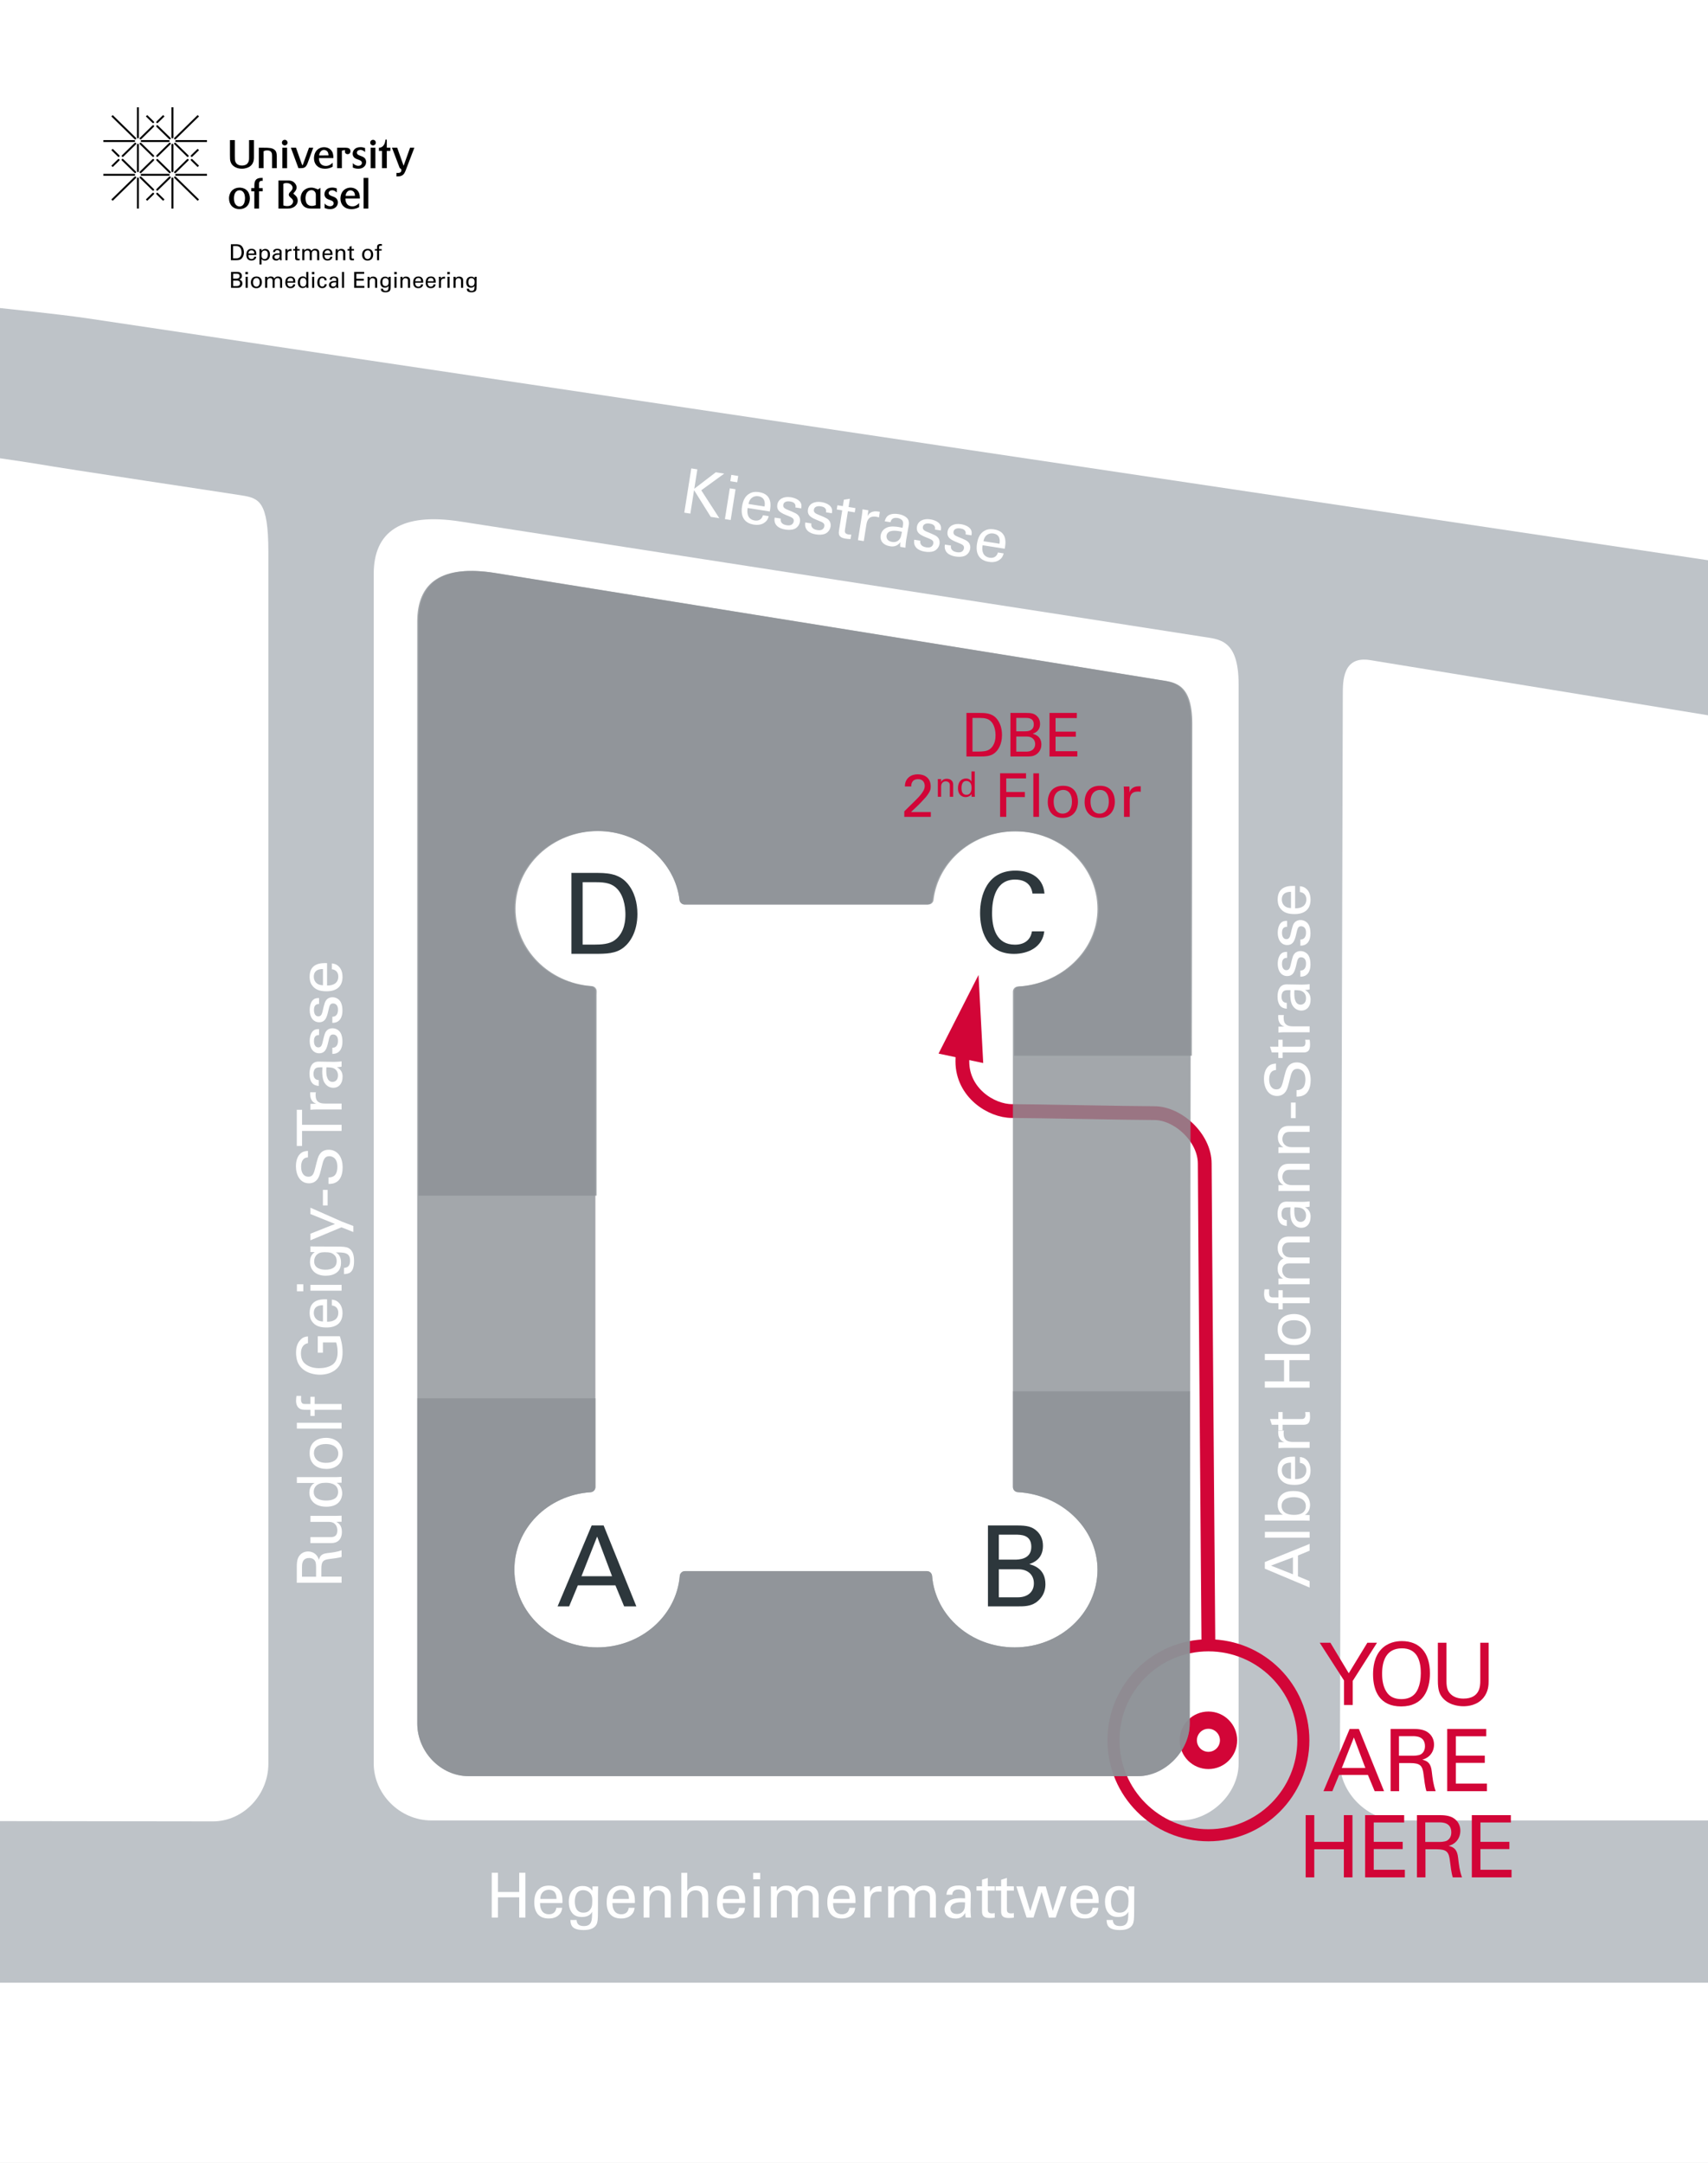 <?xml version="1.0" encoding="UTF-8"?>
<svg xmlns="http://www.w3.org/2000/svg" id="Layer_10" width="991.007" height="1254.558" viewBox="0 0 991.007 1254.558">
  <defs>
    <style>.cls-1,.cls-2,.cls-3,.cls-4{fill:none;}.cls-5{fill:#2d373c;}.cls-6{fill:#fff;}.cls-2{stroke-width:7px;}.cls-2,.cls-3,.cls-4{stroke:#d20537;stroke-miterlimit:10;}.cls-3{stroke-width:8px;}.cls-4{stroke-width:10px;}.cls-7{fill:#bec3c8;}.cls-8{fill:#d20537;}.cls-9{fill:#8c9196;opacity:.8;}</style>
  </defs>
  <rect class="cls-6" width="991.007" height="1254.558"></rect>
  <rect class="cls-7" width="991.007" height="1254.558"></rect>
  <path class="cls-6" d="M50.081,184.549c38.616,5.724,940.926,140.408,940.926,140.408l-0-324.957H0l0,178.675s34.774,3.605,50.081,5.874Z"></path>
  <rect class="cls-6" y="1150.035" width="991.007" height="104.523"></rect>
  <path class="cls-6" d="M991.007,414.884s-188.484-30.739-195.906-31.976c-15.987-2.664-15.987,11.99-15.987,19.983s-1.665,597.069-1.665,619.383c0,17.88,16.372,33.641,33.793,33.641h179.765l-0-641.031Z"></path>
  <path class="cls-6" d="M697.448,369.272c-9.455-1.614-412.137-63.893-429.923-66.714-35.231-5.588-50.686,6.074-50.686,30.372v690.001c0,17.569,15.117,32.984,33.361,32.984h434.836c17.424,0,33.629-15.646,33.629-32.984,0-10.378-0-599.232-0-625.984s-11.762-26.06-21.217-27.674Z"></path>
  <path class="cls-6" d="M140.031,287.315c-10.316-1.651-101.509-15.268-118.014-18.156C17.254,268.326 0,265.812 0,265.812l-.001,790.497s114.296.161,123.545.161c17.695,0,32.167-15.463,32.167-33.408,0-8.374 0-673.026 0-702.735,0-29.71-5.364-31.36-15.68-33.011Z"></path>
  <circle class="cls-2" cx="701.139" cy="1009.432" r="55.086"></circle>
  <circle class="cls-4" cx="701.139" cy="1009.432" r="11.682"></circle>
  <rect class="cls-1" x="741.478" y="952.895" width="150.931" height="277.731"></rect>
  <path class="cls-8" d="M779.818,974.743l-14.101-21.901h6.2l10.651,17.701,10.8-17.701h5.601l-14.101,22.151v13.951h-5.051v-14.201Z"></path>
  <path class="cls-8" d="M801.318,956.743c3.75-4.05,8.7-4.851,12.051-4.851,10,0,16.301,6.4,16.301,18.651,0,9.601-3.851,19.251-16.701,19.251-12.301,0-16.301-8.75-16.301-18.65,0-4.101.7-10.151,4.65-14.401ZM805.118,982.244c2.05,2.55,5.15,3.3,8.001,3.3,2.95,0,5.9-.8,8-3.3,2.95-3.601,3.25-9.301,3.25-11.751,0-8.2-2.7-14.4-10.95-14.4-9.15,0-11.501,7.35-11.501,14.75,0,3.951.7,8.301,3.2,11.401Z"></path>
  <path class="cls-8" d="M839.267,952.842v22.352c0,3.851.851,5.45,1.601,6.501,2.25,3,5.75,3.55,8.25,3.55,9.751,0,9.751-7.65,9.751-10.251v-22.151h4.851v22.252c0,1.95-.051,6-2.95,9.601-3.551,4.45-9.051,5-11.651,5-3.4,0-9.4-.95-12.751-5.75-1.1-1.601-2.1-3.7-2.1-9.101v-22.002h5Z"></path>
  <path class="cls-8" d="M783.095,1002.842h5.351l14.601,36.103h-5.45l-3.9-9.4h-16.751l-3.9,9.4h-5.15l15.201-36.103ZM778.544,1025.493h13.651l-6.65-17.701-7.001,17.701Z"></path>
  <path class="cls-8" d="M806.843,1002.842h12.901c1.85,0,5.65,0,8.3,1.7,2.7,1.7,4,4.45,4,7.351,0,2.55-.95,4.801-2.55,6.4-1.55,1.55-3.15,2.05-4.25,2.351,3.45.899,5,2.45,5.5,6.95.5,4.25.851,7.351,2.25,11.351h-5.351c-.8-2.4-1.3-6.801-1.649-9.551-.6-5.25-1.851-6.75-7.9-6.75h-6.301v16.301h-4.95v-36.103ZM811.693,1018.394h7.9c.55,0,3.4,0,4.75-.801.7-.399,2.45-1.7,2.45-4.7,0-5.851-5.2-5.851-7.2-5.851h-7.9v11.352Z"></path>
  <path class="cls-8" d="M839.692,1002.842h22.651v4.251h-17.65v11.25h16.801v4.2h-16.801v12.001h18.051v4.4h-23.052v-36.103Z"></path>
  <path class="cls-8" d="M762.569,1052.842v15.501h17.151v-15.501h5v36.103h-5v-16.301h-17.151v16.301h-5v-36.103h5Z"></path>
  <path class="cls-8" d="M792.068,1052.842h22.651v4.251h-17.651v11.25h16.801v4.2h-16.801v12.001h18.051v4.4h-23.051v-36.103Z"></path>
  <path class="cls-8" d="M822.118,1052.842h12.9c1.85,0,5.65,0,8.301,1.7,2.7,1.7,4,4.45,4,7.351,0,2.55-.95,4.801-2.551,6.4-1.55,1.55-3.149,2.05-4.25,2.351,3.45.899,5.001,2.45,5.501,6.95.5,4.25.85,7.351,2.25,11.351h-5.351c-.8-2.4-1.3-6.801-1.65-9.551-.6-5.25-1.85-6.75-7.9-6.75h-6.3v16.301h-4.95v-36.103ZM826.968,1068.394h7.9c.55,0,3.4,0,4.751-.801.699-.399,2.45-1.7,2.45-4.7,0-5.851-5.201-5.851-7.201-5.851h-7.9v11.352Z"></path>
  <path class="cls-8" d="M853.967,1052.842h22.651v4.251h-17.65v11.25h16.801v4.2h-16.801v12.001h18.051v4.4h-23.052v-36.103Z"></path>
  <rect class="cls-1" x="282.141" y="1086.298" width="693.614" height="136.08"></rect>
  <path class="cls-6" d="M288.908,1086.266v11.158h12.347v-11.158h3.6v25.988h-3.6v-11.734h-12.347v11.734h-3.6v-25.988h3.6Z"></path>
  <path class="cls-6" d="M313.351,1103.831c-.072,3.743,1.476,6.515,5.184,6.515,2.196,0,3.959-1.151,4.248-3.743h3.383c-.108.9-.252,2.376-1.548,3.779-.792.9-2.592,2.412-6.227,2.412-5.688,0-8.387-3.527-8.387-9.251,0-3.563.72-6.516,3.564-8.495,1.728-1.224,3.887-1.332,4.931-1.332,8.099,0,7.919,7.163,7.847,10.115h-12.995ZM322.89,1101.455c.036-1.728-.288-5.327-4.463-5.327-2.196,0-4.859,1.332-4.932,5.327h9.395Z"></path>
  <path class="cls-6" d="M334.555,1113.659c.144,2.016,1.008,3.527,4.211,3.527,4.715,0,4.788-3.42,4.788-8.315-1.44,2.988-4.859,3.06-5.939,3.06-1.656,0-4.031-.359-5.543-2.231-1.548-1.836-2.052-4.247-2.052-6.659,0-6.119,3.6-9.106,8.027-9.106,3.635,0,4.967,1.8,5.687,2.735l.036-2.483h3.275l-.072,3.275-.036,11.303c0,4.355-.144,6.119-.864,7.486-1.512,2.88-5.04,3.24-7.523,3.24-7.235,0-7.451-3.384-7.595-5.831h3.6ZM342.438,1107.611c.72-.936,1.224-1.907,1.224-5.184,0-2.268-.504-3.563-1.404-4.499-.9-.972-2.34-1.584-3.888-1.584-4.283,0-4.859,4.319-4.859,6.623,0,2.771.828,6.443,4.967,6.443,1.98,0,3.132-.72,3.959-1.8Z"></path>
  <path class="cls-6" d="M355.363,1103.831c-.072,3.743,1.476,6.515,5.184,6.515,2.196,0,3.959-1.151,4.248-3.743h3.384c-.108.9-.252,2.376-1.548,3.779-.792.9-2.592,2.412-6.227,2.412-5.688,0-8.387-3.527-8.387-9.251,0-3.563.72-6.516,3.564-8.495,1.728-1.224,3.887-1.332,4.931-1.332,8.099,0,7.919,7.163,7.847,10.115h-12.995ZM364.902,1101.455c.036-1.728-.288-5.327-4.463-5.327-2.196,0-4.859,1.332-4.932,5.327h9.395Z"></path>
  <path class="cls-6" d="M373.434,1096.272l-.036-2.087h3.384l.036,2.915c.396-.756,1.691-3.275,5.795-3.275,1.62,0,6.552.612,6.552,6.155v12.274h-3.456v-11.482c0-1.188-.144-2.268-.972-3.096-.864-.828-2.052-1.224-3.203-1.224-2.448,0-4.716,1.764-4.716,5.399v10.402h-3.384v-15.982Z"></path>
  <path class="cls-6" d="M395.323,1086.301h3.419v10.547c1.116-1.907,3.348-2.987,5.867-2.987,1.908,0,4.644.684,5.688,2.88.36.72.612,1.583.612,4.211v11.303h-3.456v-10.69c0-1.62,0-5.111-3.888-5.111-2.52,0-3.779,1.548-4.247,2.411-.576,1.008-.576,2.7-.576,3.815v9.575h-3.419v-25.953Z"></path>
  <path class="cls-6" d="M419.371,1103.831c-.072,3.743,1.476,6.515,5.183,6.515,2.196,0,3.96-1.151,4.248-3.743h3.384c-.108.9-.252,2.376-1.548,3.779-.792.9-2.592,2.412-6.228,2.412-5.688,0-8.387-3.527-8.387-9.251,0-3.563.72-6.516,3.563-8.495,1.728-1.224,3.888-1.332,4.932-1.332,8.099,0,7.919,7.163,7.847,10.115h-12.994ZM428.909,1101.455c.036-1.728-.288-5.327-4.463-5.327-2.196,0-4.859,1.332-4.932,5.327h9.395Z"></path>
  <path class="cls-6" d="M437.011,1086.337h4.067v3.708h-4.067v-3.708ZM437.37,1094.185h3.384v18.069h-3.384v-18.069Z"></path>
  <path class="cls-6" d="M447.307,1096.596l-.072-2.411h3.42v2.627c1.728-2.844,4.175-3.096,5.723-3.096,3.996,0,5.256,2.052,5.903,3.384.612-1.008,2.088-3.384,6.084-3.384,2.591,0,6.623,1.08,6.623,6.407v12.131h-3.42v-11.591c0-1.584-.288-2.268-.612-2.735-.575-.828-1.728-1.584-3.455-1.584-2.196,0-3.384,1.26-3.852,1.908-.792,1.115-.792,3.096-.792,3.888v10.114h-3.42v-11.95c0-2.232-1.296-3.96-3.959-3.96-2.304,0-3.563,1.44-3.96,1.979-.756,1.044-.792,2.521-.792,3.672v10.259h-3.419v-15.658Z"></path>
  <path class="cls-6" d="M483.378,1103.831c-.072,3.743,1.476,6.515,5.183,6.515,2.196,0,3.96-1.151,4.248-3.743h3.384c-.108.9-.252,2.376-1.548,3.779-.792.9-2.592,2.412-6.228,2.412-5.688,0-8.387-3.527-8.387-9.251,0-3.563.72-6.516,3.563-8.495,1.728-1.224,3.888-1.332,4.931-1.332,8.1,0,7.92,7.163,7.848,10.115h-12.994ZM492.916,1101.455c.036-1.728-.288-5.327-4.463-5.327-2.196,0-4.859,1.332-4.932,5.327h9.395Z"></path>
  <path class="cls-6" d="M501.521,1097.856c0-1.224-.072-2.483-.18-3.671h3.419l.072,3.491c.647-2.52,2.808-3.348,4.319-3.563,1.008-.145,1.764-.108,2.34-.072v3.312c-.18-.071-.396-.107-.647-.144-.253-.036-.576-.036-.973-.036-3.995,0-4.931,2.376-4.931,5.472v9.61h-3.42v-14.398Z"></path>
  <path class="cls-6" d="M515.309,1096.596l-.072-2.411h3.42v2.627c1.728-2.844,4.175-3.096,5.723-3.096,3.996,0,5.256,2.052,5.903,3.384.612-1.008,2.088-3.384,6.083-3.384,2.592,0,6.624,1.08,6.624,6.407v12.131h-3.42v-11.591c0-1.584-.288-2.268-.612-2.735-.575-.828-1.728-1.584-3.455-1.584-2.196,0-3.384,1.26-3.852,1.908-.792,1.115-.792,3.096-.792,3.888v10.114h-3.42v-11.95c0-2.232-1.296-3.96-3.959-3.96-2.304,0-3.563,1.44-3.96,1.979-.756,1.044-.792,2.521-.792,3.672v10.259h-3.419v-15.658Z"></path>
  <path class="cls-6" d="M560.344,1112.254c-.252-.899-.324-1.764-.324-2.699-1.62,2.987-4.067,3.275-5.579,3.275-4.14,0-6.371-2.34-6.371-5.327,0-1.44.504-3.744,3.167-5.292,1.944-1.08,4.823-1.188,6.264-1.188.863,0,1.403.036,2.447.107,0-2.231,0-3.203-.647-3.995-.685-.899-2.16-1.188-3.132-1.188-3.42,0-3.6,2.34-3.636,3.06h-3.384c.108-.937.216-2.196,1.26-3.42,1.368-1.512,3.924-1.943,5.832-1.943,2.627,0,5.435.827,6.407,2.663.575,1.08.611,1.944.611,2.771l-.144,8.64c0,.288.036,2.699.288,4.535h-3.06ZM558.004,1103.364c-1.368,0-6.516,0-6.516,3.671,0,1.152.72,3.132,3.744,3.132,1.728,0,3.023-.684,3.852-1.943.756-1.224.791-2.232.863-4.752-.611-.071-1.116-.107-1.943-.107Z"></path>
  <path class="cls-6" d="M566.572,1094.113h3.204v-3.779l3.348-1.08v4.859h4.031v2.483h-4.031v10.835c0,.899,0,2.411,2.411,2.411.685,0,1.332-.107,1.62-.18v2.628c-.611.107-1.584.216-2.808.216-3.096,0-4.571-.899-4.571-3.852v-12.059h-3.204v-2.483Z"></path>
  <path class="cls-6" d="M577.66,1094.113h3.204v-3.779l3.348-1.08v4.859h4.031v2.483h-4.031v10.835c0,.899,0,2.411,2.411,2.411.685,0,1.332-.107,1.62-.18v2.628c-.611.107-1.584.216-2.808.216-3.096,0-4.571-.899-4.571-3.852v-12.059h-3.204v-2.483Z"></path>
  <path class="cls-6" d="M593.391,1094.185l4.355,14.397,4.571-14.397h4.428l4.104,14.254,4.535-14.254h3.491l-6.371,18.069h-3.888l-4.247-14.866-4.716,14.866h-3.995l-5.976-18.069h3.708Z"></path>
  <path class="cls-6" d="M624.459,1103.831c-.072,3.743,1.476,6.515,5.183,6.515,2.196,0,3.96-1.151,4.248-3.743h3.384c-.108.9-.252,2.376-1.548,3.779-.792.9-2.592,2.412-6.228,2.412-5.688,0-8.387-3.527-8.387-9.251,0-3.563.72-6.516,3.563-8.495,1.728-1.224,3.888-1.332,4.932-1.332,8.099,0,7.919,7.163,7.847,10.115h-12.994ZM633.997,1101.455c.036-1.728-.288-5.327-4.463-5.327-2.196,0-4.859,1.332-4.932,5.327h9.395Z"></path>
  <path class="cls-6" d="M645.662,1113.659c.144,2.016,1.008,3.527,4.212,3.527,4.715,0,4.787-3.42,4.787-8.315-1.44,2.988-4.859,3.06-5.939,3.06-1.656,0-4.031-.359-5.543-2.231-1.548-1.836-2.052-4.247-2.052-6.659,0-6.119,3.6-9.106,8.026-9.106,3.636,0,4.968,1.8,5.688,2.735l.036-2.483h3.275l-.072,3.275-.035,11.303c0,4.355-.145,6.119-.864,7.486-1.512,2.88-5.039,3.24-7.523,3.24-7.234,0-7.451-3.384-7.595-5.831h3.6ZM653.545,1107.611c.72-.936,1.224-1.907,1.224-5.184,0-2.268-.504-3.563-1.403-4.499-.9-.972-2.34-1.584-3.888-1.584-4.283,0-4.859,4.319-4.859,6.623,0,2.771.828,6.443,4.968,6.443,1.979,0,3.131-.72,3.959-1.8Z"></path>
  <rect class="cls-1" x="733.902" y="227.535" width="136.08" height="693.614"></rect>
  <path class="cls-6" d="M733.87,909.881v-3.852l25.988-10.51v3.924l-6.768,2.807v12.059l6.768,2.808v3.708l-25.988-10.943ZM750.176,913.157v-9.826l-12.742,4.787,12.742,5.039Z"></path>
  <path class="cls-6" d="M733.905,891.916v-3.383h25.953v3.383h-25.953Z"></path>
  <path class="cls-6" d="M744.416,878.598c-.827-.469-3.096-1.801-3.096-5.904,0-1.799.433-4.066,2.304-5.723,1.044-.9,2.844-2.123,6.804-2.123,3.491,0,5.399.827,6.587,1.727,2.052,1.44,3.096,3.852,3.096,6.336,0,.863-.108,2.483-1.151,4.031-.685,1.008-1.296,1.404-1.836,1.764l2.735.072v3.275l-3.239-.072h-22.749v-3.383h10.546ZM743.624,873.487c0,5.184,6.048,5.184,7.199,5.184,1.188,0,6.84,0,6.84-5.04,0-4.175-4.068-5.22-7.02-5.22-1.8,0-7.02.36-7.02,5.076Z"></path>
  <path class="cls-6" d="M751.435,857.934c3.743.072,6.515-1.477,6.515-5.184,0-2.195-1.151-3.959-3.743-4.248v-3.383c.9.107,2.376.252,3.779,1.548.9.792,2.412,2.592,2.412,6.228,0,5.688-3.527,8.387-9.251,8.387-3.563,0-6.516-.721-8.495-3.564-1.224-1.727-1.332-3.887-1.332-4.931,0-8.099,7.163-7.919,10.115-7.847v12.994ZM749.059,848.395c-1.728-.035-5.327.288-5.327,4.463,0,2.196,1.332,4.859,5.327,4.932v-9.395Z"></path>
  <path class="cls-6" d="M745.46,839.789c-1.224,0-2.483.072-3.671.18v-3.42l3.491-.071c-2.52-.647-3.348-2.808-3.563-4.319-.145-1.008-.108-1.764-.072-2.34h3.312c-.071.18-.107.396-.144.648-.036.252-.036.575-.036.972,0,3.995,2.376,4.931,5.472,4.931h9.61v3.42h-14.398Z"></path>
  <path class="cls-6" d="M741.717,829.637v-3.204h-3.779l-1.08-3.348h4.859v-4.031h2.483v4.031h10.835c.899,0,2.411,0,2.411-2.411,0-.685-.107-1.332-.18-1.62h2.628c.107.612.216,1.584.216,2.808,0,3.096-.899,4.571-3.852,4.571h-12.059v3.204h-2.483Z"></path>
  <path class="cls-6" d="M733.87,801.27h11.158v-12.346h-11.158v-3.6h25.988v3.6h-11.734v12.346h11.734v3.6h-25.988v-3.6Z"></path>
  <path class="cls-6" d="M741.32,771.032c0-7.235,5.688-8.854,9.467-8.854,5.292,0,9.684,2.987,9.684,9.143,0,5.976-4.14,8.891-9.432,8.891-4.463,0-9.719-2.088-9.719-9.179ZM757.95,771.247c0-2.556-1.835-5.471-7.271-5.471-4.5,0-6.875,2.087-6.875,5.255,0,2.16,1.367,5.651,7.019,5.651,3.708,0,7.127-1.584,7.127-5.436Z"></path>
  <path class="cls-6" d="M736.39,747.848c-.036.575-.072,1.296-.072,1.979,0,2.735,1.368,2.735,2.628,2.735h2.844v-4.211h2.447v4.211h15.622v3.348h-15.622v3.563h-2.447v-3.563h-2.052c-2.484,0-3.384-.144-4.32-.756-1.151-.756-1.979-2.195-1.979-4.535,0-.972.145-2.052.252-2.771h2.7Z"></path>
  <path class="cls-6" d="M744.2,744.931l-2.411.072v-3.42h2.627c-2.844-1.728-3.096-4.175-3.096-5.723,0-3.996,2.052-5.256,3.384-5.903-1.008-.612-3.384-2.088-3.384-6.084,0-2.591,1.08-6.623,6.407-6.623h12.131v3.42h-11.591c-1.584,0-2.268.288-2.735.612-.828.575-1.584,1.728-1.584,3.455,0,2.196,1.26,3.384,1.908,3.852,1.115.792,3.096.792,3.888.792h10.114v3.42h-11.95c-2.232,0-3.96,1.296-3.96,3.959,0,2.304,1.44,3.563,1.979,3.96,1.044.756,2.521.792,3.672.792h10.259v3.419h-15.658Z"></path>
  <path class="cls-6" d="M759.858,699.897c-.899.252-1.764.324-2.699.324,2.987,1.62,3.275,4.067,3.275,5.579,0,4.14-2.34,6.371-5.327,6.371-1.44,0-3.744-.504-5.292-3.167-1.08-1.944-1.188-4.823-1.188-6.264,0-.863.036-1.403.107-2.447-2.231,0-3.203,0-3.995.647-.899.685-1.188,2.16-1.188,3.132,0,3.42,2.34,3.6,3.06,3.636v3.384c-.937-.108-2.196-.216-3.42-1.26-1.512-1.368-1.943-3.924-1.943-5.832,0-2.627.827-5.435,2.663-6.407,1.08-.575,1.944-.611,2.771-.611l8.64.144c.288,0,2.699-.036,4.535-.288v3.06ZM750.968,702.237c0,1.368,0,6.516,3.671,6.516,1.152,0,3.132-.72,3.132-3.744,0-1.728-.684-3.023-1.943-3.852-1.224-.756-2.232-.791-4.752-.863-.071.611-.107,1.115-.107,1.943Z"></path>
  <path class="cls-6" d="M743.876,690.788l-2.087.036v-3.384l2.915-.036c-.756-.396-3.275-1.691-3.275-5.795,0-1.62.612-6.552,6.155-6.552h12.274v3.456h-11.482c-1.188,0-2.268.144-3.096.972-.828.864-1.224,2.052-1.224,3.203,0,2.448,1.764,4.716,5.399,4.716h10.402v3.384h-15.982Z"></path>
  <path class="cls-6" d="M743.876,668.792l-2.087.036v-3.384l2.915-.036c-.756-.396-3.275-1.691-3.275-5.795,0-1.62.612-6.552,6.155-6.552h12.274v3.456h-11.482c-1.188,0-2.268.144-3.096.972-.828.864-1.224,2.052-1.224,3.203,0,2.448,1.764,4.716,5.399,4.716h10.402v3.384h-15.982Z"></path>
  <path class="cls-6" d="M749.023,648.56v-9.035h2.736v9.035h-2.736Z"></path>
  <path class="cls-6" d="M752.264,632.325c1.8-.071,5.147-.287,5.147-6.263,0-5.399-3.348-6.083-4.644-6.083-2.916,0-3.492,2.34-4.392,5.975-.972,3.96-1.404,5.724-2.304,7.056-1.44,2.124-3.384,2.699-5.111,2.699-5.291,0-7.596-5.003-7.596-9.898,0-1.728.288-5.22,2.557-7.308,1.583-1.439,3.347-1.512,4.427-1.583v3.743c-3.239.18-3.959,2.916-3.959,5.472,0,3.6,1.619,5.759,4.211,5.759,2.304,0,3.096-1.512,3.852-4.68,1.584-6.19,1.728-6.875,2.735-8.387,1.584-2.411,4.104-2.592,5.184-2.592,4.607,0,8.1,3.6,8.1,10.259,0,1.98-.324,6.012-2.952,8.063-1.907,1.476-3.995,1.512-5.255,1.512v-3.744Z"></path>
  <path class="cls-6" d="M741.717,613.677v-3.204h-3.779l-1.08-3.348h4.859v-4.031h2.483v4.031h10.835c.899,0,2.411,0,2.411-2.411,0-.685-.107-1.332-.18-1.62h2.628c.107.611.216,1.584.216,2.808,0,3.096-.899,4.571-3.852,4.571h-12.059v3.204h-2.483Z"></path>
  <path class="cls-6" d="M745.46,598.738c-1.224,0-2.483.072-3.671.18v-3.419l3.491-.072c-2.52-.647-3.348-2.808-3.563-4.319-.145-1.008-.108-1.764-.072-2.34h3.312c-.071.18-.107.396-.144.647-.036.253-.036.576-.036.973,0,3.995,2.376,4.931,5.472,4.931h9.61v3.42h-14.398Z"></path>
  <path class="cls-6" d="M759.858,573.899c-.899.252-1.764.324-2.699.324,2.987,1.62,3.275,4.067,3.275,5.579,0,4.14-2.34,6.371-5.327,6.371-1.44,0-3.744-.504-5.292-3.167-1.08-1.944-1.188-4.823-1.188-6.264,0-.863.036-1.403.107-2.447-2.231,0-3.203,0-3.995.647-.899.685-1.188,2.16-1.188,3.132,0,3.42,2.34,3.6,3.06,3.636v3.384c-.937-.108-2.196-.216-3.42-1.26-1.512-1.368-1.943-3.924-1.943-5.832,0-2.627.827-5.435,2.663-6.407,1.08-.575,1.944-.611,2.771-.611l8.64.144c.288,0,2.699-.036,4.535-.288v3.06ZM750.968,576.239c0,1.368,0,6.516,3.671,6.516,1.152,0,3.132-.72,3.132-3.744,0-1.728-.684-3.023-1.943-3.852-1.224-.756-2.232-.791-4.752-.863-.071.611-.107,1.115-.107,1.943Z"></path>
  <path class="cls-6" d="M754.495,562.954c1.368.036,3.275-.684,3.275-3.96,0-1.403-.252-2.447-1.151-3.167-.469-.36-1.08-.576-1.692-.576-1.764,0-2.088,1.26-2.699,3.96-.864,3.779-1.62,6.946-5.399,6.946-3.312,0-5.472-2.879-5.472-7.055,0-2.268.648-5.436,2.808-6.516,1.008-.468,1.872-.468,2.628-.468v3.456c-2.735-.108-2.951,2.268-2.951,3.491,0,.504,0,3.672,2.591,3.672,1.656,0,2.052-1.62,2.304-2.556,1.188-5.004,1.477-6.083,2.484-7.163.936-1.008,2.195-1.368,3.348-1.368,2.016,0,3.743,1.116,4.571,2.448.972,1.583,1.224,3.491,1.224,5.363,0,3.671-1.512,7.091-5.867,7.055v-3.563Z"></path>
  <path class="cls-6" d="M754.495,544.954c1.368.036,3.275-.684,3.275-3.96,0-1.403-.252-2.447-1.151-3.167-.469-.36-1.08-.576-1.692-.576-1.764,0-2.088,1.26-2.699,3.96-.864,3.779-1.62,6.946-5.399,6.946-3.312,0-5.472-2.879-5.472-7.055,0-2.268.648-5.436,2.808-6.516,1.008-.468,1.872-.468,2.628-.468v3.456c-2.735-.108-2.951,2.268-2.951,3.491,0,.504,0,3.672,2.591,3.672,1.656,0,2.052-1.62,2.304-2.556,1.188-5.004,1.477-6.083,2.484-7.163.936-1.008,2.195-1.368,3.348-1.368,2.016,0,3.743,1.116,4.571,2.448.972,1.583,1.224,3.491,1.224,5.363,0,3.671-1.512,7.091-5.867,7.055v-3.563Z"></path>
  <path class="cls-6" d="M751.435,526.846c3.743.072,6.515-1.476,6.515-5.183,0-2.196-1.151-3.96-3.743-4.248v-3.384c.9.108,2.376.252,3.779,1.548.9.792,2.412,2.592,2.412,6.228,0,5.688-3.527,8.387-9.251,8.387-3.563,0-6.516-.72-8.495-3.563-1.224-1.728-1.332-3.888-1.332-4.931,0-8.1,7.163-7.92,10.115-7.848v12.994ZM749.059,517.308c-1.728-.036-5.327.288-5.327,4.463,0,2.196,1.332,4.859,5.327,4.932v-9.395Z"></path>
  <rect class="cls-1" x="474.856" y="205.354" width="59.524" height="225.854" transform="translate(111.316 766.896) rotate(-81)"></rect>
  <path class="cls-6" d="M401.097,271.692l3.52.558-1.779,11.234,12.48-9.54,4.871.771-13.302,9.665,10.481,16.201-4.978-.788-9.683-15.492-2.156,13.617-3.52-.558,4.065-25.669Z"></path>
  <path class="cls-6" d="M423.432,283.247l3.342.529-2.826,17.848-3.342-.529,2.827-17.848ZM424.304,275.439l4.018.637-.58,3.663-4.018-.637.58-3.663Z"></path>
  <path class="cls-6" d="M433.798,294.656c-.656,3.686.439,6.665,4.101,7.245,2.169.344,4.091-.518,4.781-3.032l3.342.529c-.247.872-.621,2.307-2.12,3.49-.923.766-2.938,1.977-6.528,1.408-5.618-.89-7.732-4.796-6.837-10.449.558-3.52,1.731-6.322,4.85-7.832,1.897-.939,4.048-.709,5.079-.545,8,1.267,6.701,8.313,6.168,11.219l-12.834-2.033ZM443.592,293.802c.306-1.7.549-5.307-3.575-5.96-2.169-.344-5.008.556-5.705,4.49l9.28,1.47Z"></path>
  <path class="cls-6" d="M452.983,300.792c-.25,1.346.163,3.343,3.398,3.854,1.387.22,2.457.134,3.309-.641.429-.408.738-.978.834-1.582.276-1.742-.918-2.26-3.489-3.285-3.598-1.445-6.608-2.688-6.017-6.42.518-3.271,3.7-4.954,7.824-4.301,2.24.354,5.267,1.49,5.996,3.793.304,1.068.169,1.922.051,2.668l-3.413-.541c.535-2.685-1.778-3.269-2.987-3.46-.498-.079-3.626-.575-4.032,1.983-.259,1.637,1.279,2.28,2.164,2.676,4.756,1.956,5.778,2.409,6.687,3.574.849,1.082,1.008,2.383.828,3.52-.315,1.992-1.688,3.523-3.133,4.133-1.716.712-3.64.662-5.489.369-3.626-.574-6.767-2.603-6.05-6.898l3.52.558Z"></path>
  <path class="cls-6" d="M470.761,303.607c-.25,1.346.163,3.343,3.398,3.855,1.387.219,2.458.134,3.309-.642.43-.407.738-.978.834-1.582.275-1.742-.918-2.26-3.489-3.285-3.598-1.444-6.608-2.688-6.017-6.42.518-3.271,3.701-4.954,7.825-4.301,2.239.354,5.267,1.491,5.996,3.793.304,1.068.169,1.922.051,2.668l-3.413-.541c.535-2.684-1.778-3.269-2.987-3.46-.497-.079-3.626-.574-4.032,1.984-.259,1.636,1.279,2.279,2.164,2.675,4.757,1.957,5.778,2.41,6.688,3.575.849,1.081,1.007,2.382.826,3.52-.315,1.991-1.687,3.522-3.132,4.133-1.717.711-3.641.661-5.489.369-3.626-.575-6.767-2.603-6.05-6.898l3.52.557Z"></path>
  <path class="cls-6" d="M485.881,293.064l3.165.501.591-3.732,3.476-.542-.761,4.799,3.982.63-.389,2.453-3.982-.63-1.694,10.701c-.141.889-.377,2.382,2.004,2.759.677.106,1.333.102,1.629.075l-.411,2.596c-.621.011-1.599-.034-2.808-.226-3.058-.484-4.374-1.604-3.912-4.52l1.887-11.91-3.165-.501.389-2.453Z"></path>
  <path class="cls-6" d="M500.051,299.098c.191-1.208.317-2.464.396-3.654l3.377.535-.475,3.46c1.033-2.388,3.297-2.867,4.823-2.844,1.019.015,1.76.169,2.322.294l-.518,3.271c-.166-.099-.374-.168-.617-.243-.244-.075-.563-.126-.955-.188-3.945-.625-5.241,1.575-5.726,4.633l-1.503,9.492-3.378-.535,2.252-14.222Z"></path>
  <path class="cls-6" d="M522.332,317.206c-.108-.928-.045-1.793.102-2.717-2.067,2.696-4.53,2.599-6.023,2.361-4.088-.647-5.926-3.307-5.459-6.257.226-1.423,1.083-3.619,3.956-4.732,2.089-.762,4.95-.418,6.372-.193.854.136,1.381.256,2.4.49.35-2.205.501-3.164-.015-4.048-.535-.995-1.947-1.511-2.907-1.663-3.378-.535-3.921,1.748-4.069,2.454l-3.343-.529c.254-.909.557-2.137,1.779-3.181,1.588-1.279,4.18-1.307,6.064-1.008,2.595.41,5.238,1.667,5.912,3.633.398,1.156.3,2.016.17,2.833l-1.493,8.511c-.045.284-.387,2.672-.425,4.524l-3.021-.479ZM521.411,308.058c-1.352-.214-6.436-1.02-7.01,2.605-.18,1.139.222,3.207,3.208,3.68,1.707.271,3.094-.201,4.108-1.317.938-1.09,1.13-2.08,1.597-4.558-.594-.166-1.085-.28-1.903-.41Z"></path>
  <path class="cls-6" d="M533.98,313.62c-.25,1.346.162,3.343,3.398,3.854,1.386.22,2.456.135,3.309-.641.429-.408.737-.978.833-1.582.276-1.742-.917-2.26-3.489-3.285-3.597-1.445-6.606-2.688-6.016-6.42.518-3.271,3.699-4.954,7.824-4.301,2.239.354,5.267,1.491,5.996,3.793.305,1.068.169,1.922.051,2.668l-3.413-.541c.534-2.684-1.778-3.269-2.987-3.46-.498-.079-3.627-.574-4.032,1.984-.259,1.636,1.279,2.279,2.164,2.675,4.757,1.957,5.777,2.41,6.687,3.574.85,1.082,1.008,2.383.828,3.521-.315,1.991-1.688,3.522-3.134,4.132-1.716.712-3.64.662-5.488.369-3.626-.574-6.768-2.602-6.05-6.898l3.52.558Z"></path>
  <path class="cls-6" d="M551.759,316.435c-.25,1.347.163,3.343,3.398,3.855,1.387.219,2.456.134,3.309-.642.429-.407.738-.978.834-1.582.275-1.742-.918-2.259-3.489-3.285-3.598-1.444-6.607-2.688-6.017-6.42.519-3.271,3.699-4.954,7.824-4.301,2.239.355,5.267,1.491,5.996,3.793.305,1.068.169,1.922.051,2.668l-3.413-.541c.534-2.684-1.778-3.269-2.987-3.46-.497-.078-3.627-.574-4.032,1.984-.259,1.636,1.28,2.279,2.164,2.675,4.757,1.957,5.777,2.41,6.687,3.575.85,1.081,1.008,2.382.828,3.52-.315,1.991-1.688,3.522-3.134,4.133-1.715.711-3.64.662-5.488.369-3.626-.574-6.767-2.603-6.05-6.898l3.52.557Z"></path>
  <path class="cls-6" d="M570.122,316.247c-.656,3.687.438,6.665,4.101,7.245,2.169.344,4.091-.518,4.781-3.032l3.342.529c-.247.872-.621,2.307-2.119,3.49-.924.766-2.938,1.978-6.529,1.408-5.617-.89-7.731-4.796-6.836-10.449.558-3.52,1.73-6.322,4.849-7.832,1.897-.939,4.048-.709,5.078-.546,8,1.268,6.702,8.314,6.169,11.219l-12.835-2.032ZM579.915,315.392c.306-1.7.549-5.307-3.575-5.96-2.169-.344-5.008.556-5.704,4.49l9.279,1.47Z"></path>
  <rect class="cls-1" x="172.234" y="227.535" width="136.08" height="693.614"></rect>
  <path class="cls-6" d="M172.202,918.053v-9.287c0-1.332,0-4.067,1.224-5.976,1.224-1.943,3.203-2.88,5.291-2.88,1.836,0,3.456.685,4.607,1.836,1.116,1.116,1.476,2.268,1.691,3.061.648-2.484,1.765-3.6,5.004-3.96,3.06-.36,5.291-.612,8.171-1.62v3.852c-1.728.576-4.896.936-6.875,1.188-3.779.433-4.859,1.332-4.859,5.688v4.535h11.734v3.564h-25.988ZM183.396,914.561v-5.688c0-.396,0-2.447-.576-3.419-.288-.504-1.224-1.765-3.384-1.765-4.211,0-4.211,3.744-4.211,5.184v5.688h8.171Z"></path>
  <path class="cls-6" d="M180.121,891.593h11.626c1.764,0,3.996-.396,3.996-3.852,0-1.692-.576-3.275-2.017-4.247-1.079-.756-2.483-.756-3.383-.756h-10.223v-3.492h14.686c.36,0,2.376-.072,3.384-.107v3.527l-3.096.072c1.26.647,3.275,1.871,3.275,5.759,0,4.464-2.556,6.552-6.119,6.552h-12.13v-3.456Z"></path>
  <path class="cls-6" d="M172.237,860.166v-3.383h23.073c.396,0,1.944-.072,2.88-.145v3.384l-2.88.071c.504.289,1.26.685,1.908,1.621,1.008,1.475,1.332,3.238,1.332,4.463,0,2.412-1.26,7.775-9.18,7.775-6.875,0-9.862-3.924-9.862-8.172,0-3.887,2.304-5.184,3.06-5.615h-10.331ZM183.864,861.426c-.936.721-1.836,2.053-1.836,3.96,0,4.968,6.012,4.968,7.235,4.968,3.203,0,6.911-.828,6.911-4.968,0-5.327-5.867-5.327-7.271-5.327-2.627,0-4.067.611-5.039,1.367Z"></path>
  <path class="cls-6" d="M179.652,842.85c0-7.234,5.688-8.854,9.467-8.854,5.292,0,9.684,2.987,9.684,9.144,0,5.975-4.14,8.891-9.432,8.891-4.463,0-9.719-2.088-9.719-9.18ZM196.282,843.067c0-2.557-1.835-5.472-7.271-5.472-4.5,0-6.875,2.088-6.875,5.255,0,2.16,1.367,5.652,7.019,5.652,3.708,0,7.127-1.584,7.127-5.436Z"></path>
  <path class="cls-6" d="M172.237,828.63v-3.384h25.953v3.384h-25.953Z"></path>
  <path class="cls-6" d="M174.722,809.66c-.036.575-.072,1.296-.072,1.979,0,2.735,1.368,2.735,2.628,2.735h2.844v-4.211h2.447v4.211h15.622v3.348h-15.622v3.563h-2.447v-3.563h-2.052c-2.484,0-3.384-.144-4.32-.756-1.151-.756-1.979-2.195-1.979-4.535,0-.972.145-2.052.252-2.771h2.7Z"></path>
  <path class="cls-6" d="M178.681,779.097c-2.411.396-4.067,2.34-4.067,5.867,0,2.448.648,4.5,2.196,5.867,2.52,2.268,5.902,2.771,8.351,2.771,2.195,0,5.903-.468,8.171-2.375,1.943-1.692,2.556-4.319,2.556-6.911,0-2.952-.576-4.823-.828-5.651h-7.703v5.939h-2.987v-9.539h12.814c.504,1.512,1.584,4.823,1.584,9.251,0,4.787-1.368,7.595-3.24,9.431-2.591,2.556-6.227,3.636-9.898,3.636-2.592,0-8.711-.648-12.022-5.58-1.728-2.556-1.836-5.938-1.836-7.234,0-2.052.252-5.184,2.771-7.667,1.62-1.548,3.132-1.656,4.14-1.729v3.924Z"></path>
  <path class="cls-6" d="M189.767,766.639c3.743.072,6.515-1.476,6.515-5.183,0-2.196-1.151-3.96-3.743-4.248v-3.384c.9.108,2.376.252,3.779,1.548.9.792,2.412,2.592,2.412,6.228,0,5.688-3.527,8.387-9.251,8.387-3.563,0-6.516-.72-8.495-3.563-1.224-1.728-1.332-3.888-1.332-4.931,0-8.1,7.163-7.92,10.115-7.848v12.994ZM187.391,757.101c-1.728-.036-5.327.288-5.327,4.463,0,2.196,1.332,4.859,5.327,4.932v-9.395Z"></path>
  <path class="cls-6" d="M172.273,748.999v-4.067h3.708v4.067h-3.708ZM180.121,748.64v-3.384h18.069v3.384h-18.069Z"></path>
  <path class="cls-6" d="M199.595,735.428c2.016-.144,3.527-1.008,3.527-4.212,0-4.715-3.42-4.787-8.315-4.787,2.988,1.44,3.06,4.859,3.06,5.939,0,1.656-.359,4.031-2.231,5.543-1.836,1.548-4.247,2.052-6.659,2.052-6.119,0-9.106-3.6-9.106-8.026,0-3.636,1.8-4.968,2.735-5.688l-2.483-.036v-3.275l3.275.072,11.303.035c4.355,0,6.119.145,7.486.864,2.88,1.512,3.24,5.039,3.24,7.523,0,7.234-3.384,7.451-5.831,7.595v-3.6ZM193.547,727.545c-.936-.72-1.907-1.224-5.184-1.224-2.268,0-3.563.504-4.499,1.403-.972.9-1.584,2.34-1.584,3.888,0,4.283,4.319,4.859,6.623,4.859,2.771,0,6.443-.828,6.443-4.968,0-1.979-.72-3.131-1.8-3.959Z"></path>
  <path class="cls-6" d="M198.299,708.536l6.73,2.592v3.491l-6.911-2.735-17.997,7.523v-3.815l14.254-5.651-14.254-5.76v-3.671l18.178,8.026Z"></path>
  <path class="cls-6" d="M187.355,699.211v-9.035h2.736v9.035h-2.736Z"></path>
  <path class="cls-6" d="M190.596,682.977c1.8-.072,5.147-.288,5.147-6.264,0-5.399-3.348-6.083-4.644-6.083-2.916,0-3.492,2.34-4.392,5.975-.972,3.96-1.404,5.724-2.304,7.056-1.44,2.124-3.384,2.699-5.111,2.699-5.291,0-7.596-5.003-7.596-9.898,0-1.728.288-5.22,2.557-7.307,1.583-1.44,3.347-1.513,4.427-1.584v3.743c-3.239.18-3.959,2.916-3.959,5.472,0,3.6,1.619,5.759,4.211,5.759,2.304,0,3.096-1.512,3.852-4.68,1.584-6.19,1.728-6.875,2.735-8.387,1.584-2.411,4.104-2.592,5.184-2.592,4.607,0,8.1,3.6,8.1,10.259,0,1.98-.324,6.012-2.952,8.063-1.907,1.476-3.995,1.512-5.255,1.512v-3.743Z"></path>
  <path class="cls-6" d="M198.19,655.977h-22.929v8.711h-3.06v-20.985h3.06v8.711h22.929v3.563Z"></path>
  <path class="cls-6" d="M183.792,643.52c-1.224,0-2.483.072-3.671.18v-3.419l3.491-.072c-2.52-.647-3.348-2.808-3.563-4.319-.145-1.008-.108-1.764-.072-2.34h3.312c-.071.18-.107.396-.144.648-.036.252-.036.575-.036.972,0,3.995,2.376,4.931,5.472,4.931h9.61v3.42h-14.398Z"></path>
  <path class="cls-6" d="M198.19,618.681c-.899.252-1.764.324-2.699.324,2.987,1.62,3.275,4.067,3.275,5.579,0,4.14-2.34,6.371-5.327,6.371-1.44,0-3.744-.504-5.292-3.167-1.08-1.944-1.188-4.823-1.188-6.264,0-.863.036-1.403.107-2.447-2.231,0-3.203,0-3.995.647-.899.685-1.188,2.16-1.188,3.132,0,3.42,2.34,3.6,3.06,3.636v3.384c-.937-.108-2.196-.216-3.42-1.26-1.512-1.368-1.943-3.924-1.943-5.832,0-2.627.827-5.435,2.663-6.407,1.08-.575,1.944-.611,2.771-.611l8.64.144c.288,0,2.699-.036,4.535-.288v3.06ZM189.3,621.021c0,1.368,0,6.516,3.671,6.516,1.152,0,3.132-.72,3.132-3.744,0-1.728-.684-3.023-1.943-3.852-1.224-.756-2.232-.791-4.752-.863-.071.611-.107,1.116-.107,1.943Z"></path>
  <path class="cls-6" d="M192.827,607.737c1.368.036,3.275-.684,3.275-3.96,0-1.403-.252-2.447-1.151-3.167-.469-.36-1.08-.576-1.692-.576-1.764,0-2.088,1.26-2.699,3.96-.864,3.779-1.62,6.946-5.399,6.946-3.312,0-5.472-2.879-5.472-7.055,0-2.268.648-5.436,2.808-6.516,1.008-.468,1.872-.468,2.628-.468v3.456c-2.735-.108-2.951,2.268-2.951,3.491,0,.504,0,3.672,2.591,3.672,1.656,0,2.052-1.62,2.304-2.556,1.188-5.004,1.477-6.083,2.484-7.163.936-1.008,2.195-1.368,3.348-1.368,2.016,0,3.743,1.116,4.571,2.448.972,1.583,1.224,3.491,1.224,5.363,0,3.671-1.512,7.091-5.867,7.055v-3.563Z"></path>
  <path class="cls-6" d="M192.827,589.737c1.368.036,3.275-.684,3.275-3.96,0-1.403-.252-2.447-1.151-3.167-.469-.36-1.08-.576-1.692-.576-1.764,0-2.088,1.26-2.699,3.96-.864,3.779-1.62,6.946-5.399,6.946-3.312,0-5.472-2.879-5.472-7.055,0-2.268.648-5.436,2.808-6.516,1.008-.468,1.872-.468,2.628-.468v3.456c-2.735-.108-2.951,2.268-2.951,3.491,0,.504,0,3.672,2.591,3.672,1.656,0,2.052-1.62,2.304-2.556,1.188-5.004,1.477-6.083,2.484-7.163.936-1.008,2.195-1.368,3.348-1.368,2.016,0,3.743,1.116,4.571,2.448.972,1.583,1.224,3.491,1.224,5.363,0,3.671-1.512,7.091-5.867,7.055v-3.563Z"></path>
  <path class="cls-6" d="M189.767,571.628c3.743.072,6.515-1.476,6.515-5.183,0-2.196-1.151-3.96-3.743-4.248v-3.384c.9.108,2.376.252,3.779,1.548.9.792,2.412,2.592,2.412,6.228,0,5.688-3.527,8.387-9.251,8.387-3.563,0-6.516-.72-8.495-3.563-1.224-1.728-1.332-3.888-1.332-4.932,0-8.099,7.163-7.919,10.115-7.847v12.994ZM187.391,562.09c-1.728-.036-5.327.288-5.327,4.463,0,2.196,1.332,4.859,5.327,4.932v-9.395Z"></path>
  <path class="cls-5" d="M599.073,518.311c-.26-1.626-1.104-8.126-10.14-8.126-11.311,0-13.326,11.57-13.326,19.371,0,8.84,2.535,18.396,13.261,18.396,2.86,0,5.59-.715,7.605-2.795,1.69-1.82,2.08-3.835,2.275-4.94h7.149c-.975,9.23-9.49,13.065-17.55,13.065-16.511,0-19.696-14.561-19.696-23.661,0-9.88,3.835-24.636,20.541-24.636,6.63,0,15.99,2.665,16.836,13.326h-6.956Z"></path>
  <path class="cls-5" d="M573.225,884.826h16.771c5.72,0,8.905.585,11.83,3.445,2.016,1.95,3.315,4.68,3.315,8.385,0,7.735-5.655,9.751-7.931,10.596,2.73.78,9.36,2.73,9.36,11.7,0,6.37-4.095,9.62-5.655,10.66-3.25,2.146-6.89,2.146-10.595,2.146h-17.096v-46.932ZM579.53,904.651h9.101c2.21,0,9.75,0,9.75-7.41,0-7.085-5.915-7.085-9.49-7.085h-9.36v14.495ZM579.53,926.492h11.115c5.136,0,9.23-2.729,9.23-8.125,0-4.68-3.25-8.125-8.97-8.125h-11.376v16.25Z"></path>
  <path class="cls-5" d="M343.283,884.826h6.955l18.981,46.932h-7.085l-5.07-12.221h-21.776l-5.07,12.221h-6.695l19.761-46.932ZM337.368,914.272h17.746l-8.646-23.011-9.1,23.011Z"></path>
  <path class="cls-5" d="M331.548,506.316h13.585c6.305,0,13.716,0,18.916,6.11,4.16,4.875,5.785,11.311,5.785,17.745,0,10.141-4.226,16.381-7.8,19.241-4.615,3.835-10.4,3.835-17.291,3.835h-13.195v-46.932ZM338.048,547.918h6.37c4.485,0,9.165-.26,12.285-2.601,5.98-4.484,6.175-12.155,6.175-14.885,0-1.756-.13-9.751-4.55-14.626-2.99-3.315-6.76-4.095-12.48-4.095h-7.8v36.206Z"></path>
  <path class="cls-3" d="M701.139,954.346s-2.127-264.39-2.127-279.398c0-15.008-15.492-29.289-29.289-29.289s-70.44-1.21-82.543-1.21-28.805-10.651-28.805-28.805c0-3.697.148-7.265.432-10.747"></path>
  <polygon class="cls-8" points="570.479 616.6 567.758 565.496 544.556 611.116 570.479 616.6"></polygon>
  <path class="cls-9" d="M671.32,394.235c-8.445-1.495-368.08-59.181-383.965-61.794-31.465-5.176-45.268,5.626-45.268,28.132v639.115c0,16.273,13.501,30.552,29.795,30.552h388.353c15.562,0,30.034-14.492,30.034-30.552,0-9.613.824-555.04.824-579.819s-11.328-24.138-19.773-25.633ZM587.699,858.472l-0,4.051c-0,1.589,1.242,2.896,2.828,2.982,25.293,1.371,46.232,20.984,46.232,44.979,0,24.883-21.516,45.055-48.057,45.055-25.303,0-46.028-18.178-47.905-41.438-.127-1.572-1.412-2.795-2.989-2.795l-140.436-0c-1.574,0-2.858,1.219-2.989,2.787-1.936,23.215-22.633,41.446-47.895,41.446-26.541,0-48.057-20.172-48.057-45.055,0-23.82,19.29-43.312,44.226-44.935,1.575-.103,2.8-1.406,2.8-2.984l0-287.575c0-1.574-1.219-2.876-2.789-2.984-24.86-1.708-44.237-21.161-44.237-44.921,0-24.883,21.516-45.055,48.057-45.055,24.723,0,45.084,17.457,47.757,39.964.179,1.509,1.45,2.649,2.97,2.649l140.765 0c1.519,0,2.789-1.138,2.97-2.646,2.69-22.481,23.042-39.804,47.752-39.804,26.541,0,48.057,20.172,48.057,45.055,0,23.993-20.938,43.606-46.229,44.978-1.588.086-2.832,1.395-2.832,2.986l0,283.26Z"></path>
  <path class="cls-9" d="M346.154,577.475c0-.79.017-1.575.051-2.357.07-1.628-1.152-3.009-2.777-3.127-24.784-1.797-44.3-21.21-44.3-44.907,0-24.883,21.516-45.055,48.057-45.055,25,0,44.715,18.852,47.078,39.942.164,1.466,1.556,2.67,2.834,2.67,0,0,121.753-.005,141.604-.001,1.509 0,2.765-1.13,2.943-2.628,2.682-22.49,23.037-39.821,47.754-39.821,26.541,0,48.057,20.172,48.057,45.055,0,23.993-20.938,43.606-46.23,44.978-1.588.086-2.831,1.395-2.831,2.985l0,2.264v34.851h103.132c.145-100.302.261-183.146.261-192.458,0-24.779-11.328-24.138-19.773-25.633-8.445-1.495-368.08-59.181-383.965-61.794-31.465-5.176-45.268,5.626-45.268,28.132v332.952h103.373v-116.05Z"></path>
  <path class="cls-9" d="M587.742,807.005l-0,55.514c-0,1.591,1.244,2.9,2.832,2.986,25.291,1.372,46.229,20.985,46.229,44.978,0,24.883-21.516,45.055-48.057,45.055-25.303,0-46.028-18.178-47.905-41.438-.127-1.572-1.412-2.795-2.989-2.795l-140.436 0c-1.574,0-2.858,1.219-2.989,2.787-1.936,23.215-22.633,41.446-47.895,41.446-26.541,0-48.057-20.172-48.057-45.055,0-23.82,19.29-43.312,44.226-44.935,1.575-.103,2.8-1.406,2.8-2.984l-0-4.092v-47.375h-103.373v188.59c0,16.273,13.501,30.552,29.795,30.552h388.353c15.562,0,30.034-14.492,30.034-30.552,0-3.275.096-106.804.222-192.683h-102.791Z"></path>
  <rect class="cls-1" x="508.519" y="413.565" width="168.302" height="136.08"></rect>
  <path class="cls-8" d="M560.752,413.527h7.315c3.396,0,7.386,0,10.186,3.29,2.24,2.625,3.115,6.091,3.115,9.556,0,5.461-2.274,8.821-4.2,10.361-2.485,2.065-5.601,2.065-9.311,2.065h-7.105v-25.272ZM564.252,435.93h3.431c2.415,0,4.936-.141,6.615-1.4,3.221-2.415,3.325-6.546,3.325-8.016,0-.945-.069-5.251-2.45-7.876-1.61-1.785-3.641-2.205-6.721-2.205h-4.2v19.497Z"></path>
  <path class="cls-8" d="M586.265,413.527h9.031c3.081,0,4.796.314,6.371,1.855,1.085,1.05,1.785,2.52,1.785,4.515,0,4.166-3.045,5.251-4.271,5.706,1.47.42,5.041,1.47,5.041,6.301,0,3.43-2.206,5.181-3.046,5.74-1.75,1.155-3.71,1.155-5.705,1.155h-9.207v-25.272ZM589.661,424.203h4.901c1.189,0,5.25,0,5.25-3.99,0-3.815-3.186-3.815-5.11-3.815h-5.041v7.806ZM589.661,435.965h5.986c2.765,0,4.971-1.471,4.971-4.376,0-2.521-1.751-4.375-4.831-4.375h-6.126v8.751Z"></path>
  <path class="cls-8" d="M608.946,413.527h15.856v2.976h-12.356v7.875h11.762v2.94h-11.762v8.401h12.637v3.08h-16.137v-25.272Z"></path>
  <path class="cls-8" d="M524.676,470.614l6.336-6.23c1.33-1.295,2.66-2.695,3.745-4.165,1.4-1.926,1.786-3.011,1.786-4.306,0-1.19-.421-3.955-3.886-3.955-3.886,0-3.955,3.325-3.955,4.235h-3.676c.035-1.19.14-3.501,2.24-5.321,1.68-1.435,3.71-1.75,5.25-1.75,3.711,0,7.491,1.891,7.491,7.071,0,1.54-.104,2.729-2.73,6.056-.7.875-3.78,4.06-4.48,4.76l-4.235,4.025h11.517v2.766h-15.402v-3.186Z"></path>
  <path class="cls-8" d="M544.138,453.088l-.021-1.184h1.918l.021,1.652c.224-.429.958-1.856,3.284-1.856.918,0,3.713.347,3.713,3.488v6.957h-1.958v-6.508c0-.674-.082-1.285-.552-1.755-.489-.469-1.162-.693-1.815-.693-1.387,0-2.672,1-2.672,3.061v5.896h-1.918v-9.058Z"></path>
  <path class="cls-8" d="M563.643,447.436h1.917v13.077c0,.225.041,1.102.082,1.632h-1.918l-.041-1.632c-.163.285-.388.714-.918,1.081-.836.571-1.836.755-2.529.755-1.367,0-4.407-.714-4.407-5.202,0-3.896,2.225-5.59,4.632-5.59,2.203,0,2.938,1.306,3.183,1.733v-5.854ZM562.929,454.026c-.407-.531-1.162-1.041-2.244-1.041-2.814,0-2.814,3.407-2.814,4.101,0,1.815.469,3.917,2.814,3.917,3.02,0,3.02-3.325,3.02-4.121,0-1.489-.347-2.305-.775-2.855Z"></path>
  <path class="cls-8" d="M580.27,448.527h15.052v2.976h-11.481v7.875h10.816v2.94h-10.816v11.481h-3.57v-25.272Z"></path>
  <path class="cls-8" d="M599.557,448.562h3.29v25.237h-3.29v-25.237Z"></path>
  <path class="cls-8" d="M616.848,455.772c7.036,0,8.611,5.531,8.611,9.206,0,5.146-2.905,9.416-8.892,9.416-5.811,0-8.646-4.025-8.646-9.171,0-4.34,2.03-9.451,8.926-9.451ZM616.638,471.944c2.485,0,5.32-1.785,5.32-7.07,0-4.376-2.03-6.686-5.11-6.686-2.1,0-5.495,1.33-5.495,6.825,0,3.605,1.54,6.931,5.285,6.931Z"></path>
  <path class="cls-8" d="M638.232,455.772c7.036,0,8.611,5.531,8.611,9.206,0,5.146-2.905,9.416-8.892,9.416-5.811,0-8.646-4.025-8.646-9.171,0-4.34,2.03-9.451,8.926-9.451ZM638.022,471.944c2.485,0,5.32-1.785,5.32-7.07,0-4.376-2.03-6.686-5.11-6.686-2.1,0-5.495,1.33-5.495,6.825,0,3.605,1.54,6.931,5.285,6.931Z"></path>
  <path class="cls-8" d="M652.161,459.798c0-1.189-.069-2.415-.175-3.57h3.325l.07,3.396c.63-2.45,2.73-3.255,4.2-3.465.98-.141,1.716-.105,2.275-.07v3.221c-.175-.07-.385-.105-.63-.141s-.561-.035-.945-.035c-3.885,0-4.795,2.311-4.795,5.321v9.346h-3.326v-14.002Z"></path>
  <g id="Departement_Biomedical_Engineering_Kopie_Kopie">
    <path d="M133.969,141.666h2.678c1.243,0,2.704,0,3.729,1.205.82.962,1.141,2.23,1.141,3.499,0,2-.833,3.23-1.538,3.794-.91.756-2.051.756-3.409.756h-2.602s0-9.254-0-9.254ZM135.251,149.868h1.256c.884,0,1.807-.051,2.422-.512,1.179-.884,1.218-2.397,1.218-2.935,0-.346-.026-1.922-.897-2.884-.59-.653-1.333-.807-2.461-.807h-1.538v7.138Z"></path>
    <path d="M144.124,147.92c-.025,1.333.526,2.32,1.846,2.32.782,0,1.41-.41,1.512-1.333h1.205c-.039.321-.09.846-.551,1.345-.282.321-.923.859-2.218.859-2.025,0-2.986-1.256-2.986-3.294,0-1.268.256-2.319,1.269-3.025.615-.435,1.385-.474,1.756-.474,2.884,0,2.819,2.55,2.794,3.601,0,0-4.627,0-4.627-0ZM147.521,147.074c.013-.616-.103-1.897-1.589-1.897-.782,0-1.73.474-1.756,1.897,0,0,3.345,0,3.345,0Z"></path>
    <path d="M150.546,145.537c0-.282-.013-.437-.039-1.051h1.218l.026,1.063c.602-1.013,1.666-1.166,2.192-1.166,1.384,0,2.704.948,2.704,3.333,0,2.397-1.397,3.447-2.935,3.447-.935,0-1.628-.397-1.974-.961v3.191h-1.192s0-7.856-0-7.856ZM153.507,150.278c.308,0,.948-.064,1.359-.628.461-.628.526-1.551.526-2.012,0-1.153-.346-2.358-1.769-2.358-1.922,0-1.922,2.037-1.922,2.614,0,.782.115,2.383,1.807,2.383Z"></path>
    <path d="M162.392,150.919c-.09-.321-.115-.628-.115-.962-.576,1.064-1.448,1.167-1.987,1.167-1.474,0-2.268-.833-2.268-1.897,0-.513.18-1.333,1.128-1.885.693-.384,1.718-.422,2.23-.422.308,0,.5.012.872.039,0-.795,0-1.141-.231-1.423-.243-.321-.769-.423-1.115-.423-1.218,0-1.282.834-1.294,1.09h-1.204c.038-.334.077-.783.448-1.218.487-.538,1.397-.692,2.076-.692.936,0,1.936.295,2.282.949.205.385.218.692.218.987l-.051,3.075c0,.103.013.962.103,1.615,0,0-1.089,0-1.089-0ZM161.559,147.753c-.487,0-2.32,0-2.32,1.308,0,.41.256,1.115,1.333,1.115.615,0,1.077-.244,1.371-.692.269-.437.282-.795.308-1.692-.218-.026-.397-.039-.692-.039Z"></path>
    <path d="M165.602,145.792c0-.436-.025-.883-.064-1.307h1.218l.026,1.244c.231-.898.999-1.193,1.538-1.269.359-.052.628-.039.833-.025v1.178c-.064-.025-.141-.039-.231-.051-.09-.013-.205-.013-.346-.013-1.423,0-1.756.846-1.756,1.948v3.422h-1.218v-5.127Z"></path>
    <path d="M170.103,144.46h1.141v-1.346l1.192-.384v1.73h1.435v.884h-1.435v3.857c0,.321,0,.859.859.859.243,0,.474-.039.577-.064v.936c-.218.038-.564.076-.999.076-1.103,0-1.628-.321-1.628-1.371v-4.294h-1.141s0-.884-0-.884Z"></path>
    <path d="M175.38,145.344l-.025-.859h1.218v.935c.615-1.013,1.487-1.102,2.038-1.102,1.422,0,1.871.731,2.101,1.205.218-.359.743-1.205,2.166-1.205.923,0,2.358.385,2.358,2.282v4.319h-1.217v-4.127c0-.564-.103-.808-.218-.974-.206-.295-.616-.564-1.23-.564-.782,0-1.205.448-1.372.679-.282.397-.282,1.102-.282,1.384v3.601h-1.217v-4.255c0-.795-.461-1.409-1.41-1.409-.82,0-1.269.512-1.41.704-.269.371-.282.898-.282,1.308v3.652h-1.218s0-5.575-0-5.575Z"></path>
    <path d="M188.277,147.92c-.025,1.333.526,2.32,1.846,2.32.782,0,1.41-.41,1.512-1.333h1.205c-.039.321-.09.846-.551,1.345-.282.321-.923.859-2.217.859-2.025,0-2.986-1.256-2.986-3.294,0-1.268.256-2.319,1.269-3.025.615-.435,1.385-.474,1.756-.474,2.884,0,2.819,2.55,2.794,3.601,0,0-4.627,0-4.627-0ZM191.673,147.074c.013-.616-.103-1.897-1.589-1.897-.782,0-1.731.474-1.756,1.897h3.345Z"></path>
    <path d="M194.75,145.228l-.013-.743h1.205l.013,1.038c.141-.269.602-1.166,2.063-1.166.577,0,2.333.218,2.333,2.192v4.37h-1.23v-4.088c0-.423-.051-.808-.346-1.102-.308-.295-.731-.437-1.141-.437-.871,0-1.679.628-1.679,1.922v3.704h-1.205v-5.691l0-0Z"></path>
    <path d="M201.629,144.46h1.141v-1.346l1.192-.384v1.73h1.435v.884h-1.435v3.857c0,.321,0,.859.859.859.243,0,.474-.039.576-.064v.936c-.218.038-.564.076-.999.076-1.103,0-1.628-.321-1.628-1.371v-4.294h-1.141v-.884Z"></path>
    <path d="M213.37,144.319c2.576,0,3.153,2.025,3.153,3.37,0,1.885-1.063,3.448-3.255,3.448-2.127,0-3.165-1.474-3.165-3.357,0-1.589.743-3.461,3.268-3.461ZM213.293,150.24c.91,0,1.948-.654,1.948-2.589,0-1.603-.743-2.448-1.871-2.448-.769,0-2.012.487-2.012,2.499,0,1.32.564,2.538,1.935,2.538Z"></path>
    <path d="M221.627,142.563c-.205-.013-.462-.025-.705-.025-.974,0-.974.486-.974.935v1.013h1.499v.871h-1.499v5.563h-1.192v-5.563h-1.269v-.871h1.269v-.731c0-.884.051-1.205.269-1.538.269-.41.782-.705,1.615-.705.346,0,.731.052.987.09v.962Z"></path>
    <path d="M134.059,157.714h3.306c1.128,0,1.756.116,2.333.68.397.385.654.923.654,1.653,0,1.526-1.115,1.922-1.564,2.089.538.154,1.846.538,1.846,2.307,0,1.256-.808,1.897-1.115,2.101-.641.423-1.359.423-2.089.423h-3.37s0-9.254-0-9.254ZM135.302,161.623h1.794c.436,0,1.922,0,1.922-1.46,0-1.397-1.166-1.397-1.871-1.397h-1.846s0,2.858,0,2.858ZM135.302,165.93h2.192c1.012,0,1.82-.538,1.82-1.602,0-.923-.641-1.603-1.769-1.603h-2.243l-0,3.205Z"></path>
    <path d="M142.393,157.74h1.448v1.321h-1.448v-1.321ZM142.521,160.534h1.204v6.434h-1.204v-6.434Z"></path>
    <path d="M148.819,160.367c2.576,0,3.153,2.025,3.153,3.371,0,1.885-1.063,3.448-3.255,3.448-2.127,0-3.165-1.474-3.165-3.357,0-1.59.743-3.461,3.268-3.461ZM148.742,166.289c.91,0,1.948-.654,1.948-2.589,0-1.603-.743-2.448-1.871-2.448-.769,0-2.012.487-2.012,2.499,0,1.32.564,2.538,1.935,2.538Z"></path>
    <path d="M153.832,161.393l-.025-.859h1.218v.935c.615-1.013,1.486-1.102,2.038-1.102,1.422,0,1.871.731,2.101,1.205.218-.359.743-1.205,2.166-1.205.922,0,2.358.385,2.358,2.282v4.319h-1.218v-4.127c0-.564-.103-.808-.218-.974-.204-.295-.615-.564-1.23-.564-.782,0-1.204.448-1.371.679-.282.397-.282,1.102-.282,1.384v3.601h-1.218v-4.255c0-.795-.461-1.409-1.409-1.409-.82,0-1.269.512-1.41.704-.269.371-.282.898-.282,1.308v3.652h-1.218s0-5.575 0-5.575Z"></path>
    <path d="M166.729,163.969c-.025,1.333.526,2.32,1.846,2.32.782,0,1.41-.41,1.512-1.333h1.205c-.039.321-.09.846-.551,1.345-.282.321-.923.859-2.218.859-2.025,0-2.986-1.256-2.986-3.294,0-1.268.256-2.319,1.269-3.025.615-.435,1.385-.474,1.756-.474,2.884,0,2.819,2.55,2.794,3.602,0,0-4.627,0-4.627-0ZM170.126,163.123c.013-.616-.103-1.897-1.589-1.897-.782,0-1.73.474-1.756,1.897h3.345Z"></path>
    <path d="M177.706,157.727h1.204v8.215c0,.141.026.693.051,1.026h-1.204l-.026-1.026c-.102.18-.243.449-.576.68-.526.359-1.153.474-1.59.474-.858,0-2.768-.449-2.768-3.268,0-2.448,1.397-3.512,2.91-3.512,1.384,0,1.845.82,1.999,1.089,0,0,0-3.678 0-3.678ZM177.257,161.867c-.256-.334-.73-.654-1.41-.654-1.769,0-1.769,2.141-1.769,2.577,0,1.141.295,2.461,1.769,2.461,1.896,0,1.896-2.089,1.896-2.589,0-.936-.218-1.448-.487-1.794Z"></path>
    <path d="M180.961,157.74h1.448v1.321h-1.448v-1.321ZM181.089,160.534h1.204v6.434h-1.204v-6.434Z"></path>
    <path d="M188.32,162.598c-.025-.295-.116-1.346-1.282-1.346-1.666,0-1.666,1.936-1.666,2.422,0,1.321.321,2.551,1.602,2.551,1.025,0,1.372-.769,1.397-1.397h1.218c-.077,1.256-1.013,2.307-2.602,2.307-.436,0-1.435-.09-2.115-.833-.385-.449-.769-1.128-.769-2.461,0-2.679,1.64-3.473,2.922-3.473.423,0,1.384.09,1.974.795.474.552.513,1.077.538,1.436,0,0-1.218,0-1.218-0Z"></path>
    <path d="M195.232,166.968c-.09-.321-.115-.628-.115-.962-.577,1.064-1.448,1.167-1.987,1.167-1.474,0-2.268-.833-2.268-1.897,0-.513.18-1.333,1.128-1.885.692-.384,1.718-.422,2.23-.422.308,0,.5.012.872.039,0-.795,0-1.141-.231-1.423-.243-.321-.769-.423-1.115-.423-1.218,0-1.282.833-1.294,1.09h-1.204c.038-.334.077-.783.448-1.218.487-.538,1.397-.692,2.076-.692.936,0,1.936.295,2.282.949.205.385.218.692.218.987l-.051,3.075c0,.103.013.962.103,1.615,0,0-1.089,0-1.089-0ZM194.399,163.802c-.487,0-2.32,0-2.32,1.308,0,.41.256,1.115,1.333,1.115.615,0,1.077-.244,1.371-.692.269-.437.282-.795.308-1.692-.218-.026-.397-.039-.692-.039Z"></path>
    <path d="M198.42,157.727h1.204v9.24h-1.204v-9.24Z"></path>
    <path d="M205.495,157.714h5.806v1.09h-4.524v2.883h4.306v1.077h-4.306v3.076h4.627v1.128h-5.909v-9.254Z"></path>
    <path d="M213.254,161.277l-.013-.743h1.204l.013,1.038c.141-.269.602-1.166,2.063-1.166.576,0,2.333.218,2.333,2.192v4.37h-1.23v-4.088c0-.423-.051-.808-.346-1.102-.308-.295-.731-.437-1.141-.437-.872,0-1.679.628-1.679,1.922v3.704h-1.205v-5.691Z"></path>
    <path d="M222.246,167.467c.051.717.359,1.256,1.5,1.256,1.679,0,1.705-1.217,1.705-2.96-.512,1.063-1.73,1.09-2.115,1.09-.589,0-1.435-.128-1.974-.795-.551-.653-.73-1.512-.73-2.371,0-2.179,1.281-3.242,2.858-3.242,1.294,0,1.768.64,2.025.974l.013-.884h1.166l-.025,1.166-.013,4.024c0,1.551-.051,2.179-.308,2.666-.538,1.025-1.794,1.153-2.678,1.153-2.576,0-2.653-1.204-2.704-2.076h1.281-0ZM225.053,165.314c.256-.333.436-.679.436-1.845,0-.808-.18-1.269-.5-1.602-.321-.346-.833-.564-1.385-.564-1.525,0-1.73,1.538-1.73,2.358,0,.987.295,2.294,1.769,2.294.705,0,1.115-.256,1.409-.641Z"></path>
    <path d="M228.75,157.74h1.448v1.321h-1.448v-1.321ZM228.878,160.534h1.204v6.434h-1.204v-6.434Z"></path>
    <path d="M232.337,161.277l-.013-.743h1.205l.013,1.038c.141-.269.602-1.166,2.063-1.166.576,0,2.333.218,2.333,2.192v4.37h-1.23v-4.088c0-.423-.051-.808-.346-1.102-.308-.295-.731-.437-1.141-.437-.871,0-1.679.628-1.679,1.922v3.704h-1.205v-5.691Z"></path>
    <path d="M240.925,163.969c-.026,1.333.526,2.32,1.846,2.32.782,0,1.41-.41,1.512-1.333h1.205c-.039.321-.09.846-.551,1.345-.282.321-.923.859-2.218.859-2.025,0-2.986-1.256-2.986-3.294,0-1.268.256-2.319,1.269-3.025.615-.435,1.385-.474,1.756-.474,2.883,0,2.819,2.55,2.794,3.602,0,0-4.627,0-4.627-0ZM244.321,163.123c.013-.616-.103-1.897-1.589-1.897-.782,0-1.73.474-1.756,1.897h3.345Z"></path>
    <path d="M248.179,163.969c-.025,1.333.526,2.32,1.846,2.32.782,0,1.41-.41,1.512-1.333h1.205c-.039.321-.09.846-.551,1.345-.282.321-.923.859-2.217.859-2.025,0-2.986-1.256-2.986-3.294,0-1.268.256-2.319,1.269-3.025.615-.435,1.385-.474,1.756-.474,2.884,0,2.819,2.55,2.794,3.602h-4.627l-0-0ZM251.575,163.123c.013-.616-.103-1.897-1.589-1.897-.782,0-1.731.474-1.756,1.897,0,0,3.345,0,3.345,0Z"></path>
    <path d="M254.667,161.841c0-.436-.025-.883-.064-1.307h1.217l.026,1.244c.231-.898.999-1.193,1.538-1.269.359-.052.628-.039.833-.025v1.178c-.064-.025-.141-.039-.231-.051-.09-.013-.205-.013-.346-.013-1.423,0-1.756.846-1.756,1.948v3.422h-1.218v-5.127Z"></path>
    <path d="M259.538,157.74h1.448v1.321h-1.448v-1.321ZM259.666,160.534h1.204v6.434h-1.204v-6.434Z"></path>
    <path d="M263.125,161.277l-.013-.743h1.204l.013,1.038c.141-.269.602-1.166,2.063-1.166.576,0,2.333.218,2.333,2.192v4.37h-1.23v-4.088c0-.423-.051-.808-.346-1.102-.308-.295-.731-.437-1.141-.437-.872,0-1.679.628-1.679,1.922v3.704h-1.205s0-5.691 0-5.691Z"></path>
    <path d="M272.118,167.467c.051.717.359,1.256,1.499,1.256,1.679,0,1.705-1.217,1.705-2.96-.513,1.063-1.73,1.09-2.115,1.09-.589,0-1.435-.128-1.974-.795-.551-.653-.73-1.512-.73-2.371,0-2.179,1.281-3.242,2.858-3.242,1.294,0,1.769.64,2.025.974l.013-.884h1.166l-.025,1.166-.013,4.024c0,1.551-.051,2.179-.307,2.666-.538,1.025-1.794,1.153-2.678,1.153-2.577,0-2.654-1.204-2.704-2.076h1.281ZM274.925,165.314c.256-.333.436-.679.436-1.845,0-.808-.179-1.269-.5-1.602-.321-.346-.833-.564-1.384-.564-1.526,0-1.731,1.538-1.731,2.358,0,.987.295,2.294,1.768,2.294.705,0,1.115-.256,1.41-.641Z"></path>
  </g>
  <path d="M213.709,103.193h-2.747v17.797h2.747v-17.797ZM200.516,113.604c.048-.347.095-.695.209-1.038.138-.438.832-2.148,2.609-2.17.253,0,.786.046,1.362.416,1.039.645,1.199,1.638,1.27,2.77l-5.45.023ZM208.805,115.128c-.024-.464.046-2.124-.647-3.555-1.246-2.516-3.925-2.749-4.755-2.749-.763,0-2.888.186-4.387,1.963-1.385,1.64-1.477,3.738-1.477,4.41,0,2.862,1.477,4.362,2.424,5.008.647.464,1.94,1.085,3.901,1.109,1.523,0,2.656-.37,3.187-.554.598-.229,1.107-.507,1.314-.623v-2.332c-.531.507-.716.694-1.037.922-1.177.879-2.262.971-2.864.971-.97,0-2.077-.301-2.769-.992-.876-.832-1.131-2.1-1.202-2.424-.068-.416-.068-.715-.09-1.154h8.402ZM188.355,118.012l-.021,2.632c.598.229,1.567.645,3.114.669,1.778,0,2.701-.554,3.324-1.083,1.178-1.041,1.271-2.287,1.271-2.888,0-.416-.093-1.616-1.109-2.446-.668-.554-1.638-.854-2.447-1.179-.714-.275-1.084-.482-1.361-.737-.277-.232-.438-.599-.438-.991,0-.187.045-.579.348-.946.53-.625,1.567-.67,1.729-.67.808,0,1.477.322,2.102.808.208.138.391.275.576.438v-2.331c-.924-.301-1.616-.486-2.585-.486-.647,0-1.248.093-1.478.139-.738.161-1.223.416-1.478.577-1.015.669-1.662,1.87-1.662,3.071,0,.348.07,1.362.786,2.124.693.737,1.962,1.131,2.146,1.199.971.324,2.425.739,2.425,2.032,0,.161-.025.507-.277.854-.255.348-.739.83-1.754.83-1.478,0-2.54-.901-2.864-1.2,0,0-.346-.416-.346-.416ZM183.244,118.981c-1.153.393-1.615.464-2.262.464-.278.022-1.015-.022-1.731-.348-1.616-.737-1.824-2.446-1.893-2.978-.092-.553-.092-1.015-.092-1.246,0-.392,0-2.932,1.777-4.086.693-.438,1.362-.508,1.661-.508,1.526,0,2.171,1.062,2.356,1.571.184.482.184,1.036.184,1.199v5.931ZM185.945,108.987l-1.477.878c-2.032-.832-2.701-1.041-3.903-1.041-2.285,0-4.455,1.179-5.47,3.233-.623,1.27-.67,2.584-.67,3.046,0,1.57.531,2.701.808,3.234.394.668.832,1.107,1.039,1.315,1.523,1.316,3.416,1.291,4.039,1.316.414.022.808.022,1.2.022h4.433s0-12.003 0-12.003ZM164.377,106.61c.344-.183.921-.461,1.867-.461,1.272,0,2.61.553,3.231,1.707.095.161.3.555.3,1.085,0,.878-.644,1.571-.783,1.732-.601.669-1.432,1.316-1.432,2.214,0,.277.07.531.208.786.091.139.277.392.576.692.738.693,1.709,1.272,1.709,2.401,0,.67-.253,1.292-.717,1.777-.691.763-1.684.992-2.677.992-1.131,0-1.801-.251-2.261-.39l-.022-12.536ZM161.56,120.99h5.101c1.156-.022,1.64-.093,2.217-.231,2.1-.507,3.139-1.915,3.487-2.655.346-.739.368-1.453.368-1.731,0-1.501-.645-2.286-1.062-2.725-.206-.183-.415-.369-.622-.575l-.9-.832c.945-1.016,1.94-2.056,1.94-3.533,0-.438-.115-1.336-.855-2.261-1.291-1.663-3.046-1.732-3.785-1.753-.323-.022-.671-.022-.993,0h-4.893v16.296ZM147.571,109.127h-1.8v1.845h1.8v10.018h2.747v-10.018h2.101v-1.845h-2.101v-2.379c0-.185-.116-1.407.876-1.754.279-.117.557-.117.647-.117.254,0,.463.071.554.117l.025-1.801c-.278,0-1.824-.115-2.978.393-1.824.808-1.824,3.069-1.846,3.509-.024.278-.024.553-.024.806v1.226ZM142.156,114.989c-.021,1.455-.322,3.439-1.637,4.317-.255.161-.74.438-1.502.438-.715,0-1.338-.231-1.869-.694-.808-.691-1.156-1.66-1.316-2.677-.024-.207-.092-.763-.092-1.362,0-2.263.761-3.531,1.569-4.108.669-.485,1.339-.53,1.637-.53.302,0,.903.045,1.526.438,1.754,1.107,1.684,3.853,1.684,4.178M144.995,115.011c0-.808-.161-1.499-.231-1.776-.692-2.91-2.77-3.832-3.877-4.156-.83-.231-1.547-.255-1.871-.255-1.016,0-4.039.233-5.446,3.187-.647,1.291-.693,2.561-.693,3.07,0,3.67,2.353,6.208,6.047,6.208,2.91,0,5.17-1.523,5.84-4.407.07-.255.231-1.063.231-1.871"></path>
  <path d="M240.411,85.688h-2.492l-3.74,10.48-3.716-10.48h-3.027l4.504,11.842c.229.093.367.161.46.232.323.231.486.647.486,1.039,0,.761-.508,1.13-.74,1.269-.693.37-2.054.185-2.099.185l-.024,2.078c.947,0,1.869,0,2.771-.346,1.107-.393,1.66-1.131,2.169-2.192.346-.671.599-1.385.854-2.102,0,0,4.595-12.003,4.595-12.003ZM226.504,85.688h-2.076v-4.061c0-.277.022-.718-.37-.718-.09,0-.255.048-.322.093-.117.094-.138.277-.163.576-.162,1.063-.462,2.102-1.154,2.91-.946,1.153-1.961,1.178-2.563,1.224v1.822h1.802v10.018h2.77v-10.018h2.076s0-1.847-0-1.847ZM214.802,82.734c0,.9.737,1.616,1.616,1.616.902,0,1.64-.716,1.64-1.616,0-.901-.715-1.638-1.616-1.638-.903,0-1.64.737-1.64,1.638M217.802,85.688h-2.746v11.867h2.746v-11.867ZM204.737,94.575l-.022,2.633c.599.229,1.569.647,3.117.669,1.776,0,2.701-.553,3.322-1.085,1.177-1.039,1.272-2.285,1.272-2.886,0-.416-.095-1.616-1.111-2.448-.67-.552-1.638-.852-2.446-1.175-.715-.276-1.085-.484-1.363-.739-.276-.232-.438-.6-.438-.991,0-.185.046-.577.347-.947.529-.624,1.569-.67,1.73-.67.808,0,1.477.323,2.102.81.206.137.392.276.576.438v-2.331c-.923-.299-1.616-.486-2.584-.486-.647,0-1.246.093-1.478.138-.737.163-1.224.416-1.477.579-1.015.669-1.662,1.867-1.662,3.069,0,.348.068,1.361.786,2.123.692.738,1.96,1.131,2.146,1.2.969.324,2.422.737,2.422,2.032,0,.161-.022.508-.277.854-.252.348-.737.83-1.754.83-1.475,0-2.537-.899-2.862-1.2l-.346-.416-0.0 0ZM195.616,85.688v11.864h2.746v-10.087c.438-.209.946-.415,1.985-.347-.092.138-.253.324-.253.717,0,.345.092.577.138.691.253.577.808.9,1.455.9,1.037,0,1.66-.761,1.66-1.754,0-.555-.231-.922-.322-1.085-.556-.832-1.616-.853-2.518-.9h-4.891ZM185.158,90.167c.046-.347.092-.693.207-1.041.138-.438.83-2.146,2.61-2.168.251,0,.784.044,1.362.414,1.038.647,1.198,1.64,1.268,2.771l-5.448.023ZM193.445,91.691c-.023-.462.045-2.126-.646-3.555-1.247-2.518-3.925-2.747-4.755-2.747-.763,0-2.885.184-4.385,1.961-1.386,1.639-1.478,3.74-1.478,4.411,0,2.862,1.478,4.361,2.424,5.008.645.46,1.938,1.085,3.899,1.107,1.525,0,2.655-.37,3.187-.553.598-.231,1.107-.508,1.315-.625v-2.331c-.531.508-.717.694-1.038.925-1.18.876-2.263.968-2.864.968-.969,0-2.076-.299-2.771-.993-.876-.831-1.13-2.099-1.198-2.423-.071-.416-.071-.716-.093-1.154l8.402 0ZM181.745,85.688h-2.47l-3.394,9.465c-.163.507-.185.623-.555.623l-3.577-10.088h-2.978l4.385,11.864h1.41c.854-.022,1.523-.046,2.262-.507.97-.624,1.431-1.802,1.801-2.817l3.117-8.541ZM163.578,82.734c0,.9.737,1.616,1.615,1.616.899,0,1.638-.716,1.638-1.616,0-.901-.713-1.638-1.616-1.638-.9,0-1.637.737-1.637,1.638M166.578,85.688h-2.747v11.867h2.747v-11.867ZM150.166,85.688v11.864h2.747v-9.809c.463-.233.969-.508,2.054-.508,1.777,0,2.471.808,2.723,1.592.117.37.163.737.186,1.547v7.179h2.723v-7.179c-.092-1.34-.185-2.516-1.269-3.44-1.315-1.13-3.048-1.246-6.418-1.246l-2.747 0ZM147.327,81.257h-2.816v9.28c.022,1.429,0,2.17-.184,2.862-.209.716-.577,1.176-.762,1.407-.369.416-.924.924-2.148,1.132-.482.093-.876.093-1.059.093-2.424,0-3.419-1.293-3.787-2.239-.277-.74-.347-1.616-.324-3.254v-9.28h-2.817v8.68c-.023,1.915.048,2.954.323,3.808.3,1.016.947,1.964,1.801,2.607.739.602,2.38,1.503,4.803,1.503,2.193,0,3.76-.761,4.478-1.199,1.683-1.109,2.17-2.725,2.33-3.465.161-.785.185-1.593.161-3.253,0,0,0-8.68 0-8.68Z"></path>
  <path d="M91.614,111.954c-.529-.518-1.329.264-.799.782l3.828,3.741.798-.778s-3.372-3.298-3.827-3.745M85.429,116.48l-.799-.779,3.829-3.745c.529-.517,1.328.263.8.782-.455.445-3.829,3.741-3.829,3.741M69.228,90.073c.53.517-.269,1.299-.798.782l-3.828-3.744.797-.781s3.372,3.297,3.829,3.743M64.602,96.122l.8.781,3.828-3.744c.529-.517-.271-1.299-.799-.78-.457.446-3.829,3.743-3.829,3.743M88.464,71.261c.529.519,1.327-.262.798-.779l-3.829-3.745-.798.783s3.373,3.297,3.829,3.741M94.638,66.737l.799.783-3.827,3.741c-.531.519-1.329-.262-.799-.779.455-.448,3.827-3.745,3.827-3.745M110.84,90.067c-.529.517.271,1.299.799.78l3.829-3.743-.798-.78s-3.372,3.298-3.831,3.743M115.473,96.114l-.799.778-3.828-3.741c-.529-.519.269-1.299.797-.782.459.446,3.831,3.745,3.831,3.745M78.889,79.937c.529.517-.27,1.299-.799.781l-13.489-13.189.799-.781s13.034,12.743,13.489,13.19M114.674,66.743l.799.782-13.491,13.189c-.529.519-1.328-.263-.797-.78.455-.446,13.489-13.191,13.489-13.191M78.09,102.508c.529-.517,1.329.265.798.782l-13.49,13.187-.797-.778s13.031-12.745,13.489-13.191M115.473,115.694l-.799.781-13.489-13.188c-.53-.519.269-1.299.797-.782.457.446,13.491,13.189,13.491,13.189M78.819,99.446c.529.519-.271,1.301-.799.782,0,0-6.775-6.624-7.304-7.142-.53-.519.269-1.3.797-.782,0,0,6.85,6.698,7.305,7.142M91.61,72.785c-.529-.519-1.329.263-.798.782.529.518,7.303,7.143,7.303,7.143.531.516,1.329-.264.799-.782-.455-.446-7.305-7.142-7.305-7.142M98.915,99.513c.529.518-.269,1.301-.799.782,0,0-6.774-6.624-7.303-7.142-.531-.518.269-1.299.798-.782,0,0,6.849,6.697,7.305,7.142M109.291,93.152c.529-.518-.269-1.299-.799-.782-.528.518-7.303,7.142-7.303,7.142-.531.518.269,1.299.797.782.457-.447,7.305-7.142,7.305-7.142M81.953,80.708c-.529.518-1.329-.264-.799-.78,0,0,6.777-6.627,7.305-7.142.529-.519,1.328.263.798.78,0,0-6.848,6.696-7.304,7.142M89.257,93.152c.53-.518-.269-1.299-.798-.782-.529.518-7.305,7.142-7.305,7.142-.529.518.271,1.299.799.782.455-.447,7.304-7.142,7.304-7.142M78.892,83.711c.531-.519-.268-1.299-.797-.782,0,0-6.777,6.625-7.306,7.142-.528.519.269,1.3.799.783,0,0,6.849-6.698,7.303-7.143M91.612,110.438c-.531.519-1.329-.264-.8-.781.529-.519,7.305-7.142,7.305-7.142.529-.518,1.329.263.797.78-.455.447-7.303,7.143-7.303,7.143M98.915,83.711c.531-.519-.269-1.299-.797-.782,0,0-6.776,6.625-7.305,7.142-.529.519.269,1.3.8.783,0,0,6.847-6.698,7.303-7.143M109.291,90.073c.529.517-.269,1.299-.799.782-.528-.52-7.303-7.144-7.303-7.144-.531-.516.269-1.299.797-.78.457.445,7.305,7.142,7.305,7.142M81.953,102.517c-.529-.519-1.329.264-.799.781,0,0,6.777,6.626,7.305,7.143.529.518,1.328-.264.798-.781,0,0-6.848-6.698-7.304-7.142M89.257,90.073c.53.517-.269,1.299-.798.782-.529-.52-7.305-7.144-7.305-7.144-.529-.516.271-1.299.799-.78.455.445,7.304,7.142,7.304,7.142M59.99,100.852v1.105h17.866c.749,0,.749-1.105,0-1.105h-17.866ZM120.083,100.852v1.105h-17.868c-.75,0-.75-1.105,0-1.105h17.868ZM59.99,81.265v1.106h17.866c.749,0,.749-1.106,0-1.106h-17.866ZM120.083,81.265v1.106h-17.868c-.75,0-.75-1.106,0-1.106h17.868ZM82.185,100.852c-.748,0-.748,1.105,0,1.105h15.702c.747,0,.747-1.105,0-1.105h-15.702ZM97.887,81.265c.747,0,.747,1.106,0,1.106h-15.702c-.748,0-.748-1.106,0-1.106h15.702ZM99.487,120.99h1.128v-17.469c0-.732-1.128-.732-1.128,0v17.469ZM99.487,62.234h1.128v17.469c0,.733-1.128.733-1.128,0v-17.469ZM99.487,99.289c0,.733,1.128.733,1.128,0v-15.353c0-.733-1.128-.733-1.128,0v15.353ZM79.456,103.521c0-.732,1.13-.732,1.13,0v17.469h-1.13v-17.469ZM79.456,79.703c0,.733,1.128.733,1.128,0v-17.469h-1.128s0,17.469,0,17.469ZM79.456,83.936c0-.733,1.128-.733,1.128,0v15.353c0,.733-1.128.733-1.128,0v-15.353Z"></path>
</svg>
